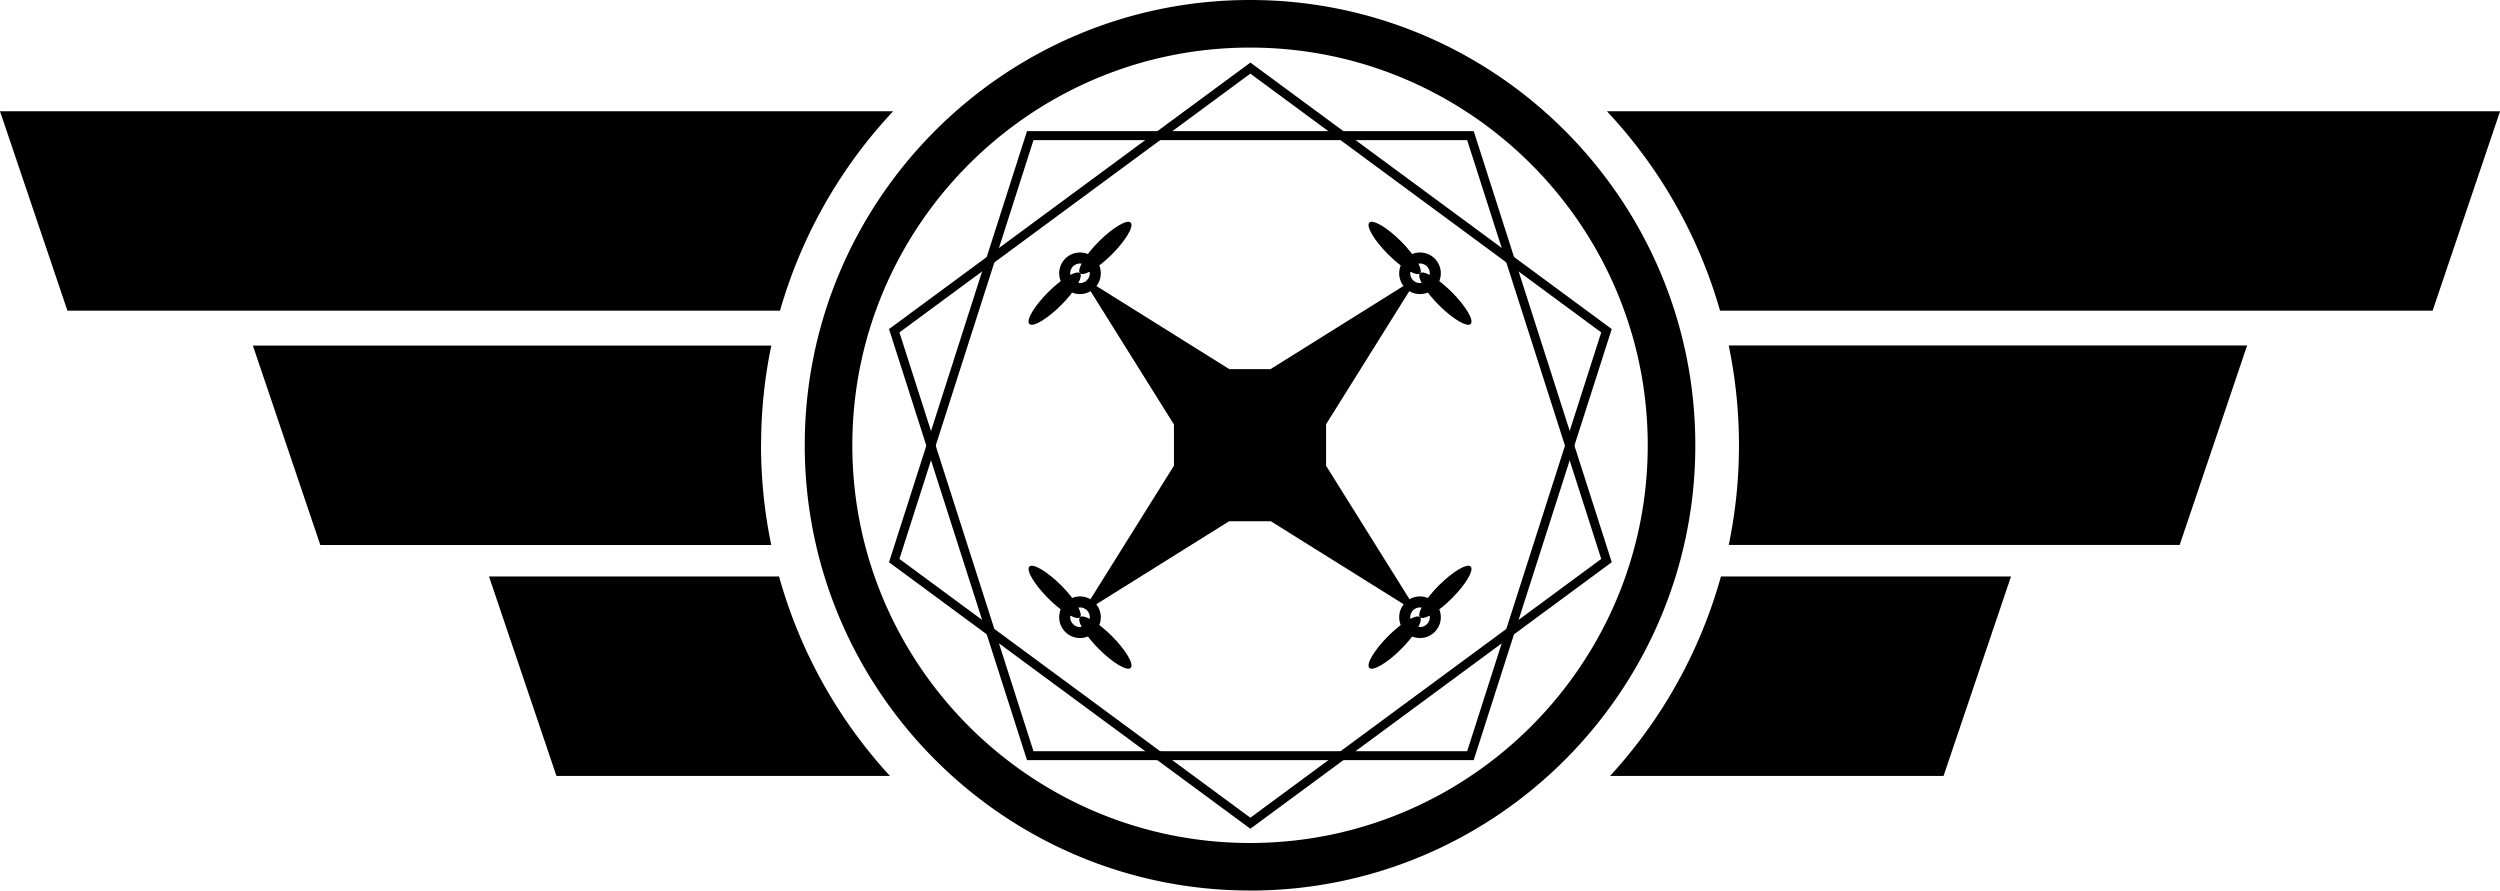 <svg id="_レイヤー_1" xmlns="http://www.w3.org/2000/svg" viewBox="0 0 420.35 149.73"><defs><style>.cls-1{fill:#000;stroke-width:0}</style></defs><path class="cls-1" d="M150.17 18.71H0l11.34 33.53h119.81a82 82 0 0119.02-33.53zm120.02 0a82 82 0 0119.02 33.53h119.81l11.34-33.53H270.19zM127.97 74.87c0-5.75.59-11.35 1.72-16.76H42.52l11.34 33.53h75.82a82.64 82.64 0 01-1.72-16.76zm162.7-16.77c1.12 5.41 1.72 11.02 1.72 16.76s-.59 11.35-1.72 16.76h75.82l11.34-33.53h-87.16zM130.99 96.93H82.22l11.34 33.53h56.07a82.047 82.047 0 01-18.64-33.53zm158.37 0a82.047 82.047 0 01-18.64 33.53h56.07l11.34-33.53h-48.77zm-79.18 52.8c-41.28 0-74.87-33.58-74.87-74.87S168.89 0 210.18 0s74.87 33.58 74.87 74.87-33.58 74.87-74.87 74.87zm0-141.73c-36.87 0-66.87 30-66.87 66.87s30 66.87 66.87 66.87 66.87-30 66.87-66.87S247.05 8 210.18 8z"/><path class="cls-1" d="M247.79 127.81h-75.11l-23.2-72.48 60.76-44.81L271 55.33l-.17.51-23.04 71.97zm-74.02-1.5h72.92l22.54-70.42-59-43.51-59 43.51 22.54 70.42z"/><path class="cls-1" d="M210.24 139.35l-60.76-44.81 23.2-72.49h75.11l.17.52L271 94.53l-60.76 44.81zm-59.01-45.37l59 43.51 59-43.51-22.54-70.42h-72.92l-22.54 70.42z"/><path class="cls-1" d="M222.97 78.37v-7.04l14.25-22.8c.31-.49-.26-1.05-.75-.75l-22.85 14.29h-6.92l-22.85-14.29c-.49-.31-1.05.26-.75.75l14.29 22.85v6.92l-14.29 22.85c-.31.49.26 1.05.75.75l22.8-14.25h7.04l22.8 14.25c.49.31 1.05-.26.75-.75l-14.25-22.8z"/><path class="cls-1" d="M181.59 43.95c1.1 0 2 .9 2 2s-.9 2-2 2-2-.9-2-2 .9-2 2-2m0-1.5c-1.93 0-3.5 1.57-3.5 3.5s1.57 3.5 3.5 3.5 3.5-1.57 3.5-3.5-1.57-3.5-3.5-3.5zm57.17 1.5c1.1 0 2 .9 2 2s-.9 2-2 2-2-.9-2-2 .9-2 2-2m0-1.5c-1.93 0-3.5 1.57-3.5 3.5s1.57 3.5 3.5 3.5 3.5-1.57 3.5-3.5-1.57-3.5-3.5-3.5zm-57.17 59.33c1.1 0 2 .9 2 2s-.9 2-2 2-2-.9-2-2 .9-2 2-2m0-1.5c-1.93 0-3.5 1.57-3.5 3.5s1.57 3.5 3.5 3.5 3.5-1.57 3.5-3.5-1.57-3.5-3.5-3.5zm57.17 1.5c1.1 0 2 .9 2 2s-.9 2-2 2-2-.9-2-2 .9-2 2-2m0-1.5c-1.93 0-3.5 1.57-3.5 3.5s1.57 3.5 3.5 3.5 3.5-1.57 3.5-3.5-1.57-3.5-3.5-3.5z"/><path class="cls-1" d="M236.51 45.32c-.06.2-.1.41-.1.63 0 1.3 1.05 2.35 2.35 2.35.22 0 .43-.04.63-.1.58.92 1.45 2.01 2.54 3.1 2.35 2.35 4.75 3.77 5.35 3.17s-.82-3-3.17-5.35c-1.09-1.09-2.17-1.96-3.1-2.54.06-.2.1-.41.1-.63 0-1.3-1.05-2.35-2.35-2.35-.22 0-.43.04-.63.1-.58-.92-1.45-2.01-2.54-3.1-2.35-2.35-4.75-3.77-5.35-3.17s.82 3 3.17 5.35c1.09 1.09 2.17 1.96 3.1 2.54zm2.25-1.02c.91 0 1.65.74 1.65 1.65 0 .09-.01.18-.03.27-.77-.4-1.37-.53-1.62-.27s-.13.85.27 1.62c-.09.01-.18.03-.27.03-.91 0-1.65-.74-1.65-1.65 0-.09.01-.18.03-.27.77.4 1.37.53 1.62.27s.13-.85-.27-1.62c.09-.01.18-.03.27-.03zm-54-3.7c-1.09 1.09-1.96 2.17-2.54 3.1-.2-.06-.41-.1-.63-.1-1.3 0-2.35 1.05-2.35 2.35 0 .22.04.43.1.63-.92.58-2.01 1.45-3.1 2.54-2.35 2.35-3.77 4.75-3.17 5.35s3-.82 5.35-3.17c1.09-1.09 1.96-2.17 2.54-3.1.2.06.41.1.63.1 1.3 0 2.35-1.05 2.35-2.35 0-.22-.04-.43-.1-.63.92-.58 2.01-1.45 3.1-2.54 2.35-2.35 3.77-4.75 3.17-5.35s-3 .82-5.35 3.17zm-1.52 5.35c0 .91-.74 1.65-1.65 1.65-.09 0-.18-.01-.27-.03.4-.77.53-1.37.27-1.62s-.85-.13-1.62.27c-.01-.09-.03-.18-.03-.27 0-.91.74-1.65 1.65-1.65.09 0 .18.01.27.03-.4.77-.53 1.37-.27 1.62s.85.13 1.62-.27c.01.09.03.18.03.27zm64.04 49.31c-.6-.6-3 .82-5.35 3.17-1.09 1.09-1.96 2.17-2.54 3.1-.2-.06-.41-.1-.63-.1-1.3 0-2.35 1.05-2.35 2.35 0 .22.04.43.1.63-.92.58-2.01 1.45-3.1 2.54-2.35 2.35-3.77 4.75-3.17 5.35.6.6 3-.82 5.35-3.17 1.09-1.09 1.96-2.17 2.54-3.1.2.06.41.1.63.1 1.3 0 2.35-1.05 2.35-2.35 0-.22-.04-.43-.1-.63.92-.58 2.01-1.45 3.1-2.54 2.35-2.35 3.77-4.75 3.17-5.35zm-6.87 8.52c0 .91-.74 1.65-1.65 1.65-.09 0-.18-.01-.27-.03.4-.77.53-1.37.27-1.62s-.85-.13-1.62.27c-.01-.09-.03-.18-.03-.27 0-.91.74-1.65 1.65-1.65.09 0 .18.01.27.03-.4.77-.53 1.37-.27 1.62s.85.13 1.62-.27c.01.09.03.18.03.27zm-56.56.63c.06-.2.1-.41.1-.63 0-1.3-1.05-2.35-2.35-2.35-.22 0-.43.04-.63.1-.58-.92-1.45-2.01-2.54-3.1-2.35-2.35-4.75-3.77-5.35-3.17s.82 3 3.17 5.35c1.09 1.09 2.17 1.96 3.1 2.54-.06.2-.1.41-.1.63 0 1.3 1.05 2.35 2.35 2.35.22 0 .43-.04.63-.1.58.92 1.45 2.01 2.54 3.1 2.35 2.35 4.75 3.77 5.35 3.17s-.82-3-3.17-5.35c-1.09-1.09-2.17-1.96-3.1-2.54zm-2.26 1.02c-.91 0-1.65-.74-1.65-1.65 0-.09.01-.18.03-.27.77.4 1.37.53 1.62.27s.13-.85-.27-1.62c.09-.01.18-.03.27-.03.91 0 1.65.74 1.65 1.65 0 .09-.01.18-.03.27-.77-.4-1.37-.53-1.62-.27s-.13.85.27 1.62c-.09.01-.18.03-.27.03z"/></svg>